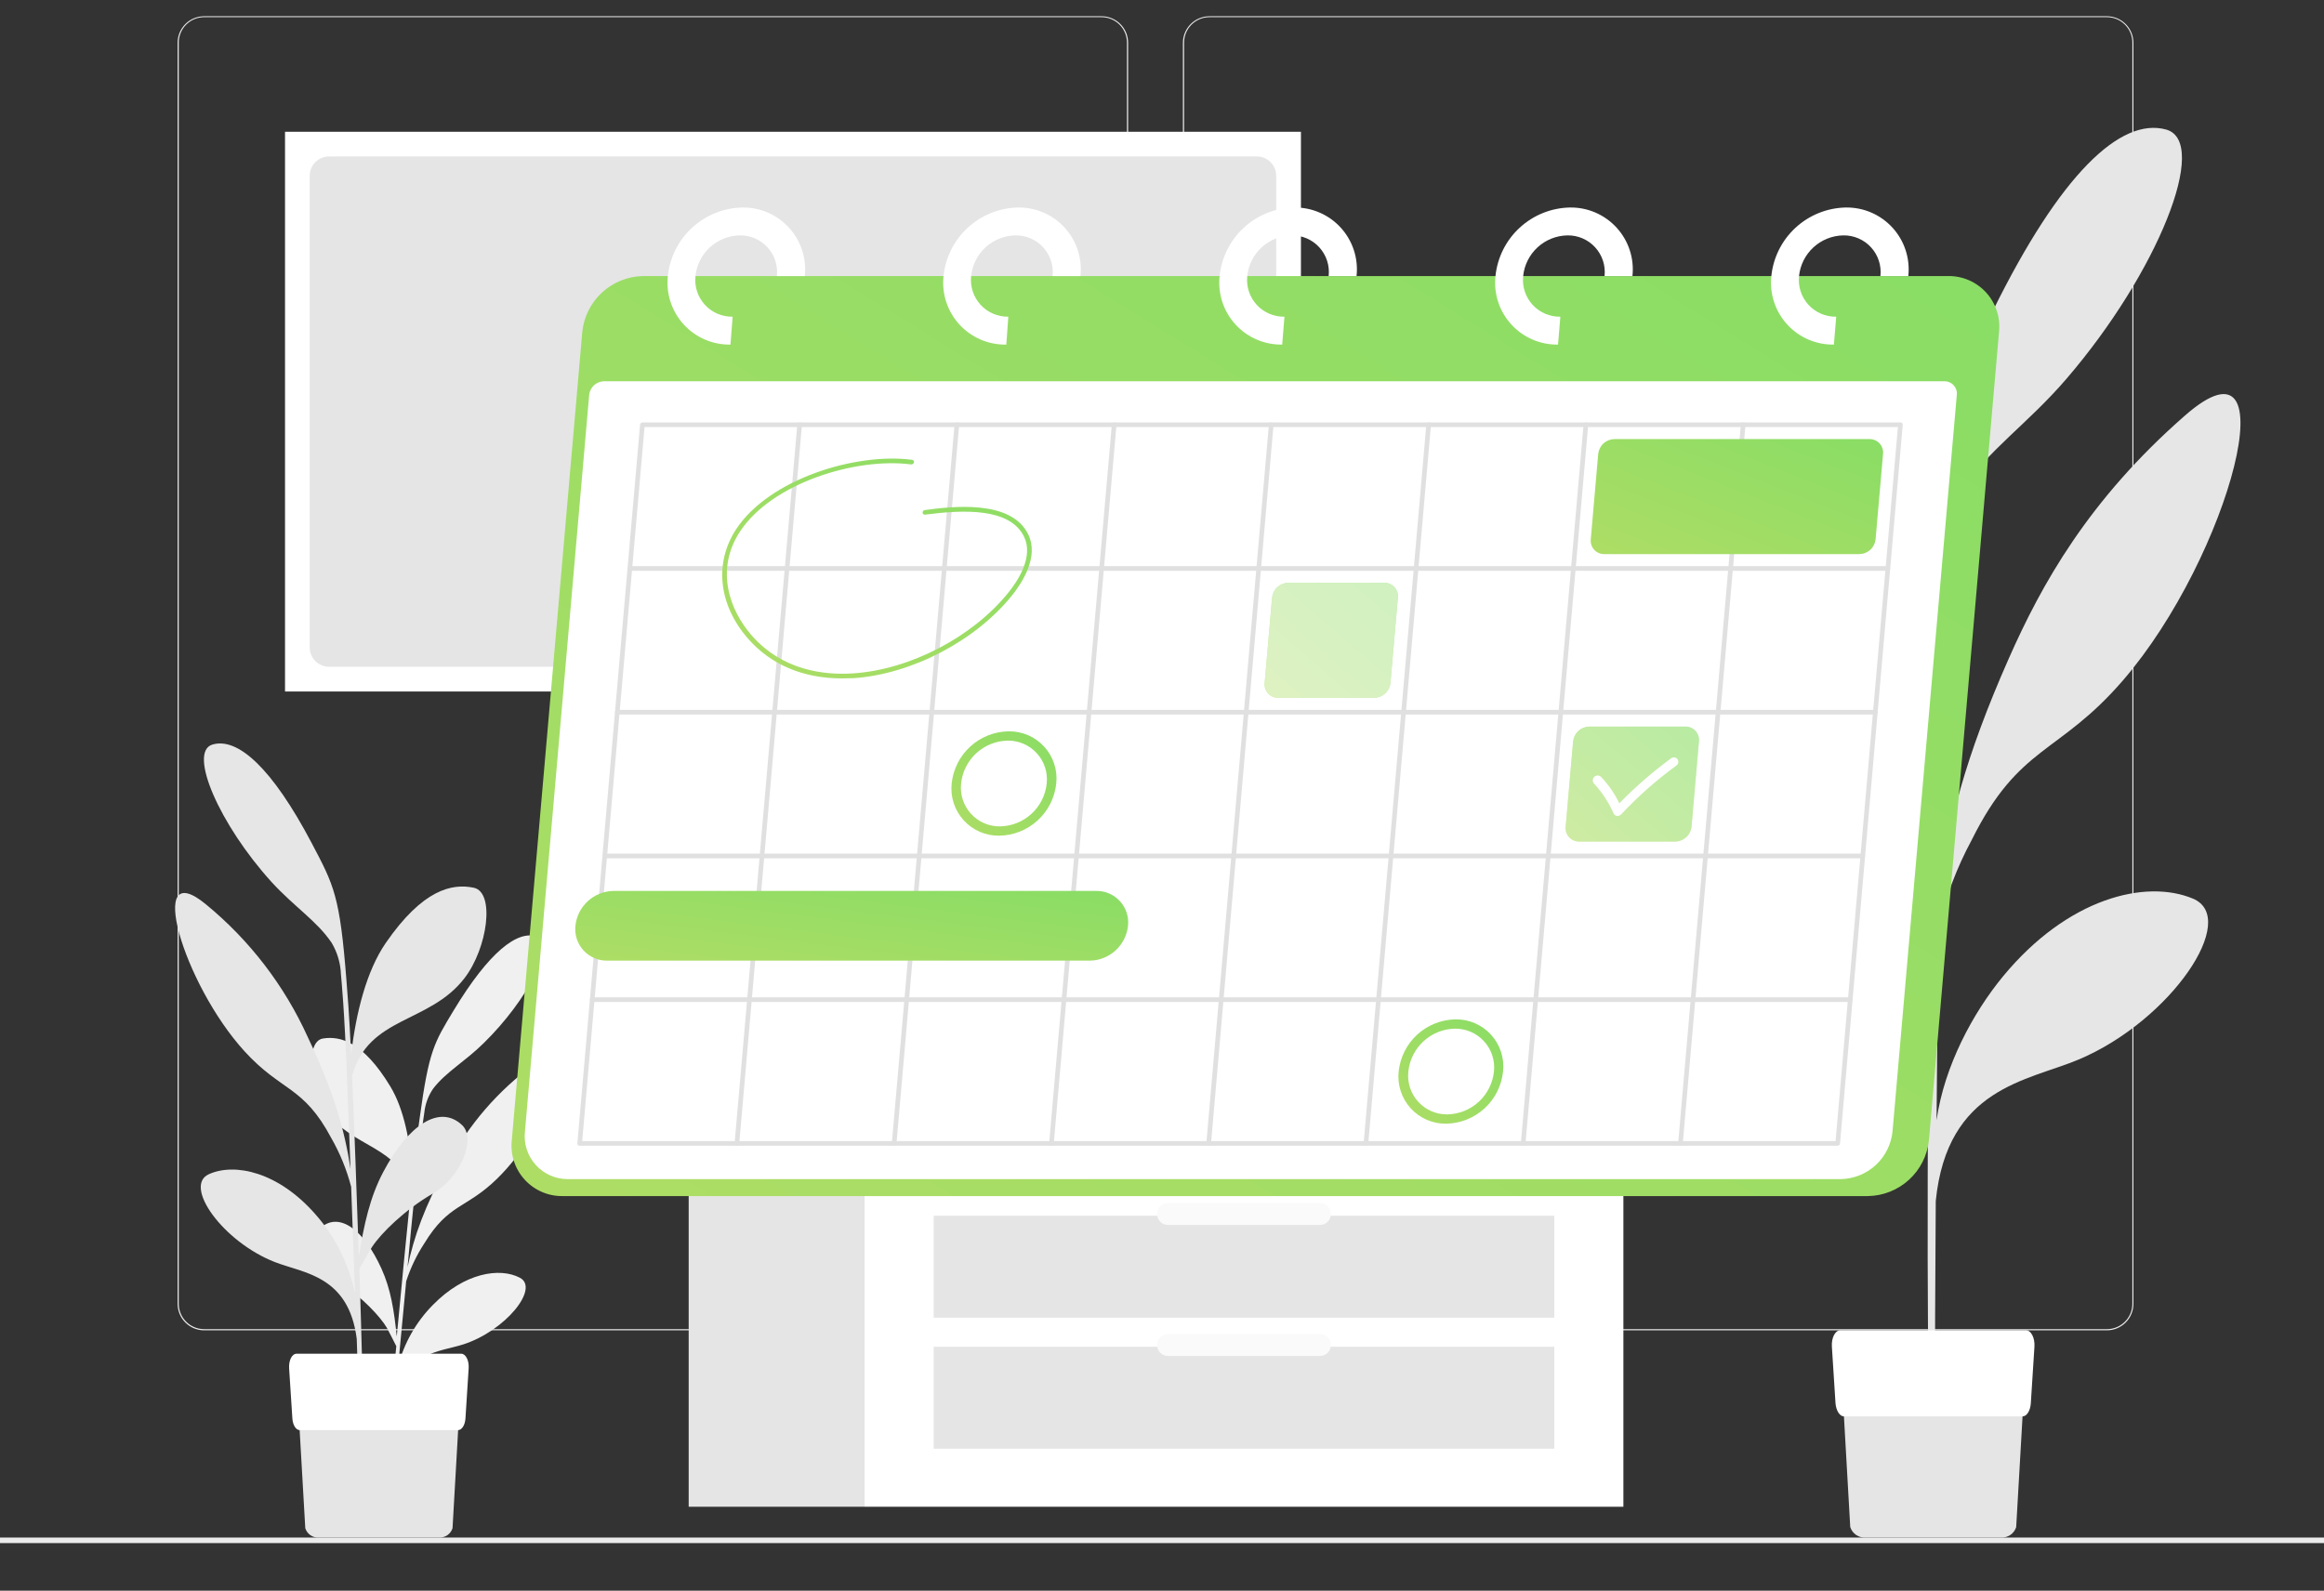 <svg width="463" height="317" viewBox="0 0 463 317" fill="none" xmlns="http://www.w3.org/2000/svg">
<rect x="0" y="0" width="463" height="317" fill="#333333" stroke="none"/>
<path d="M463 306.412H0V307.514H463V306.412Z" fill="#EBEBEB"/>
<path d="M219.462 265.112H40.661C39.26 265.11 37.918 264.552 36.928 263.56C35.939 262.569 35.383 261.225 35.383 259.825V8.481C35.395 7.088 35.956 5.756 36.944 4.775C37.933 3.794 39.268 3.242 40.661 3.239H219.462C220.865 3.239 222.21 3.797 223.201 4.788C224.193 5.78 224.75 7.125 224.75 8.527V259.825C224.75 261.227 224.193 262.572 223.201 263.564C222.21 264.555 220.865 265.112 219.462 265.112ZM40.661 3.425C39.322 3.427 38.038 3.961 37.092 4.909C36.146 5.857 35.614 7.141 35.614 8.481V259.825C35.614 261.164 36.146 262.449 37.092 263.397C38.038 264.345 39.322 264.878 40.661 264.881H219.462C220.803 264.878 222.087 264.345 223.035 263.397C223.982 262.45 224.516 261.165 224.518 259.825V8.481C224.516 7.14 223.982 5.856 223.035 4.908C222.087 3.961 220.803 3.427 219.462 3.425H40.661Z" fill="#EBEBEB"/>
<path d="M419.765 265.112H240.954C239.553 265.11 238.209 264.552 237.218 263.561C236.227 262.57 235.669 261.226 235.667 259.825V8.481C235.682 7.087 236.245 5.755 237.235 4.774C238.224 3.793 239.561 3.242 240.954 3.239H419.765C421.156 3.244 422.489 3.797 423.476 4.778C424.462 5.759 425.022 7.09 425.034 8.481V259.825C425.034 261.224 424.479 262.566 423.492 263.557C422.504 264.548 421.164 265.107 419.765 265.112ZM240.954 3.425C239.614 3.427 238.33 3.961 237.382 4.908C236.434 5.856 235.901 7.14 235.898 8.481V259.825C235.901 261.165 236.434 262.45 237.382 263.397C238.33 264.345 239.614 264.878 240.954 264.881H419.765C421.105 264.878 422.39 264.345 423.337 263.397C424.285 262.45 424.819 261.165 424.821 259.825V8.481C424.819 7.14 424.285 5.856 423.337 4.908C422.39 3.961 421.105 3.427 419.765 3.425H240.954Z" fill="#EBEBEB"/>
<path d="M436.889 179.082C427.499 175.147 411.943 178.943 399.053 194.574C393.099 201.797 387.357 212.391 385.811 223.234C385.913 210.863 386.042 197.575 386.163 185.027C387.584 178.873 389.823 172.937 392.821 167.378C402.275 148.376 410.091 150.478 422.934 135.607C444.297 110.864 456.539 64.184 435.287 82.825C416.017 99.678 406.692 116.55 400.219 131.19C391.46 150.978 387.941 164.785 386.228 178.638C386.348 166.859 386.459 156.043 386.561 147.7C386.894 120.485 387.635 111.734 387.774 109.03C388.107 102.484 390.265 98.668 390.867 97.733C395.932 89.779 403.886 84.575 411.674 75.509C429.833 54.406 440.315 28.283 431.565 25.82C422.425 23.292 410.415 34.812 397.071 61.86C389.422 77.361 387.468 81.028 385.959 111.401C385.829 114.04 385.246 123.985 384.968 137.801C382.811 122.939 378.708 108.169 371.551 98.382C357.744 79.5 347.243 77.695 339.594 79.5C331.945 81.306 335.149 101.132 343.78 111.725C356.744 127.671 378.412 124.282 384.829 145.496C384.505 164.229 384.274 187.953 384.144 210.048C381.959 198.639 379.672 189.148 374.653 180.212C365.319 163.6 353.836 156.349 345.947 164.174C341.03 169.045 346.734 182.694 357.012 188.25C367.448 193.935 376.014 201.797 379.329 206.529C380.097 207.631 382.662 211.854 384.126 214.289C383.987 241.263 384.005 265.071 384.237 273.192L385.542 273.312C385.459 271.219 385.542 257.496 385.653 239.337C387.931 216.678 403.933 215.446 414.165 211.131C432.454 203.399 446.279 183.027 436.889 179.082Z" fill="#E6E6E6"/>
<path d="M371.653 306.412H398.636C399.3 306.451 399.957 306.27 400.507 305.896C401.056 305.523 401.466 304.978 401.674 304.347L403.6 270.853H366.708L368.616 304.319C368.819 304.954 369.228 305.504 369.777 305.883C370.327 306.262 370.986 306.448 371.653 306.412Z" fill="#E5E5E5"/>
<path d="M367.384 282.271H402.924C403.776 282.271 404.489 281.15 404.59 279.669L405.313 268.372C405.424 266.631 404.646 265.112 403.655 265.112H366.615C365.615 265.112 364.837 266.631 364.958 268.372L365.68 279.669C365.81 281.15 366.532 282.271 367.384 282.271Z" fill="white"/>
<path d="M172.234 234.24H137.203V300.273H172.234V234.24Z" fill="#E5E5E5"/>
<path d="M172.233 300.273H323.421V234.24H172.233V300.273Z" fill="white"/>
<path d="M186.013 262.594H309.652V242.277H186.013V262.594Z" fill="#E5E5E5"/>
<path d="M186.013 288.707H309.652V268.391H186.013V288.707Z" fill="#E5E5E5"/>
<path d="M262.999 239.758H232.663C231.487 239.758 230.533 240.712 230.533 241.888V241.981C230.533 243.157 231.487 244.111 232.663 244.111H262.999C264.175 244.111 265.129 243.157 265.129 241.981V241.888C265.129 240.712 264.175 239.758 262.999 239.758Z" fill="#FAFAFA"/>
<path d="M262.999 265.863H232.663C231.487 265.863 230.533 266.816 230.533 267.992V268.085C230.533 269.261 231.487 270.215 232.663 270.215H262.999C264.175 270.215 265.129 269.261 265.129 268.085V267.992C265.129 266.816 264.175 265.863 262.999 265.863Z" fill="#FAFAFA"/>
<path d="M328.099 228.322H172.244V234.239H328.099V228.322Z" fill="#F0F0F0"/>
<path d="M132.306 234.239H172.235V228.322H132.306V234.239Z" fill="#E6E6E6"/>
<path d="M103.564 254.63C99.564 252.537 92.545 253.62 86.257 260.038C82.921 263.413 80.529 267.606 79.322 272.196C79.831 266.742 80.396 260.871 80.924 255.334C81.787 252.669 83.002 250.131 84.535 247.787C89.434 239.749 92.814 240.971 99.046 234.887C109.435 224.766 116.64 204.598 106.518 212.015C99.276 217.273 93.344 224.13 89.184 232.054C84.554 240.471 82.479 246.435 81.192 252.491C81.692 247.296 82.118 242.518 82.516 238.832C83.702 226.794 84.368 222.979 84.526 221.794C84.7 220.041 85.318 218.361 86.322 216.914C88.897 213.589 92.601 211.589 96.36 207.885C105.185 199.246 110.806 188.087 107.037 186.68C103.092 185.217 97.342 189.856 90.424 201.292C86.452 207.858 85.452 209.404 83.618 222.766C83.452 223.933 82.822 228.322 82.174 234.397C81.785 227.748 80.535 221.072 77.738 216.469C72.358 207.598 67.784 206.404 64.339 206.959C60.894 207.515 61.561 216.349 64.96 221.359C70.099 228.896 79.775 228.22 81.822 237.841C80.97 246.101 79.97 256.584 79.044 266.344C78.516 261.214 77.868 256.936 75.988 252.796C72.497 245.101 67.654 241.462 63.95 244.62C61.598 246.583 63.598 252.824 67.932 255.732C72.266 258.639 75.812 262.436 77.099 264.658C77.396 265.168 78.368 267.14 78.951 268.27C77.785 280.113 76.914 290.623 76.71 294.216L77.312 294.3C77.359 293.374 77.905 287.318 78.655 279.298C80.507 269.362 87.637 269.427 92.323 267.909C100.685 265.205 107.565 256.723 103.564 254.63Z" fill="#F0F0F0"/>
<path d="M41.615 233.999C46.791 231.665 55.505 233.545 62.913 242.073C66.85 246.547 69.545 251.975 70.728 257.815C70.478 250.917 70.219 243.509 69.96 236.517C69.075 233.108 67.739 229.832 65.987 226.776C60.431 216.321 56.098 217.608 48.717 209.506C36.429 196.023 28.901 170.179 41.041 180.235C49.74 187.378 56.678 196.427 61.32 206.682C66.497 217.59 68.663 225.201 69.83 232.934C69.59 226.368 69.358 220.34 69.173 215.682C68.589 200.514 68.043 195.644 67.923 194.134C67.837 191.929 67.201 189.78 66.071 187.884C63.126 183.522 58.663 180.744 54.125 175.799C43.689 164.299 37.457 149.871 42.291 148.39C47.356 146.843 54.227 153.085 62.07 167.965C66.571 176.503 67.71 178.513 69.025 195.431C69.145 196.903 69.608 202.44 69.951 210.145C70.932 201.811 72.997 193.532 76.849 187.921C84.257 177.179 90.091 176.022 94.379 176.911C98.666 177.8 97.156 188.949 92.526 194.949C85.526 204.033 73.405 202.459 70.145 214.395C70.599 224.831 71.071 238.064 71.488 250.379C72.534 243.99 73.673 238.656 76.331 233.6C81.294 224.192 87.591 219.979 92.073 224.229C94.851 226.868 91.915 234.563 86.257 237.841C80.6 241.119 75.933 245.759 74.155 248.444C73.738 249.065 72.377 251.463 71.599 252.843C72.08 267.881 72.423 281.16 72.414 285.688L71.645 285.753C71.645 284.586 71.423 276.937 71.071 266.807C69.451 254.185 60.524 253.759 54.755 251.509C44.449 247.49 36.439 236.332 41.615 233.999Z" fill="#E6E6E6"/>
<path d="M63.515 306.412H87.452C88.043 306.443 88.629 306.279 89.118 305.944C89.606 305.609 89.971 305.123 90.156 304.56L91.85 274.872H59.116L60.82 304.56C61.001 305.123 61.364 305.61 61.852 305.945C62.339 306.28 62.924 306.444 63.515 306.412Z" fill="#E5E5E5"/>
<path d="M59.719 285.003H91.249C92.009 285.003 92.638 284.003 92.731 282.688L93.37 272.668C93.472 271.122 92.787 269.779 91.898 269.779H59.08C58.154 269.779 57.506 271.122 57.599 272.668L58.247 282.688C58.339 284.003 58.969 285.003 59.719 285.003Z" fill="white"/>
<path d="M259.18 26.26H56.784V137.806H259.18V26.26Z" fill="white"/>
<path d="M254.253 129.009V35.047C254.253 32.91 252.52 31.177 250.382 31.177L65.571 31.177C63.433 31.177 61.7 32.91 61.7 35.047V129.009C61.7 131.146 63.433 132.879 65.571 132.879H250.382C252.52 132.879 254.253 131.146 254.253 129.009Z" fill="#E5E5E5"/>
<path d="M372.168 238.36H112.147C110.721 238.388 109.306 238.112 107.996 237.55C106.685 236.989 105.509 236.155 104.545 235.104C103.582 234.053 102.853 232.809 102.407 231.454C101.962 230.1 101.81 228.666 101.961 227.248L116.009 66.124C116.323 63.126 117.718 60.344 119.933 58.299C122.148 56.254 125.033 55.086 128.047 55.012H388.067C389.492 54.986 390.907 55.263 392.217 55.825C393.527 56.386 394.703 57.221 395.666 58.271C396.629 59.322 397.358 60.566 397.804 61.919C398.25 63.273 398.403 64.706 398.253 66.124L384.289 227.248C383.973 230.26 382.566 233.053 380.333 235.1C378.101 237.147 375.196 238.306 372.168 238.36Z" fill="url(#paint0_linear_23504_272)"/>
<path d="M366.752 234.98H113.213C111.999 234.998 110.795 234.757 109.681 234.274C108.568 233.791 107.569 233.077 106.753 232.178C105.937 231.279 105.321 230.217 104.947 229.062C104.573 227.907 104.449 226.686 104.583 225.479L117.38 78.699C117.456 77.963 117.799 77.281 118.343 76.78C118.886 76.278 119.595 75.993 120.334 75.977H387.365C387.713 75.971 388.059 76.039 388.379 76.177C388.699 76.315 388.986 76.519 389.221 76.777C389.455 77.035 389.633 77.339 389.74 77.671C389.848 78.002 389.884 78.353 389.846 78.699L377.04 225.479C376.78 228.046 375.591 230.429 373.696 232.179C371.801 233.929 369.331 234.925 366.752 234.98Z" fill="white"/>
<path d="M145.527 68.671C143.778 68.7 142.043 68.358 140.436 67.665C138.829 66.973 137.388 65.947 136.209 64.656C135.029 63.364 134.138 61.836 133.594 60.173C133.05 58.511 132.866 56.751 133.054 55.012C133.435 51.321 135.15 47.896 137.879 45.38C140.607 42.865 144.16 41.433 147.87 41.353C149.619 41.324 151.354 41.666 152.96 42.358C154.566 43.051 156.007 44.077 157.185 45.369C158.364 46.661 159.255 48.189 159.798 49.852C160.341 51.514 160.523 53.273 160.334 55.012H154.778C154.89 53.98 154.781 52.935 154.457 51.948C154.134 50.961 153.605 50.054 152.904 49.287C152.203 48.521 151.347 47.913 150.393 47.502C149.439 47.092 148.408 46.89 147.37 46.91C145.164 46.95 143.05 47.796 141.426 49.289C139.802 50.782 138.78 52.818 138.554 55.012C138.442 56.044 138.552 57.089 138.875 58.076C139.198 59.063 139.727 59.97 140.428 60.737C141.129 61.503 141.985 62.111 142.939 62.522C143.893 62.932 144.924 63.134 145.962 63.114L145.527 68.671Z" fill="white"/>
<path d="M200.484 68.671C198.732 68.706 196.992 68.367 195.381 67.677C193.77 66.987 192.325 65.962 191.141 64.67C189.957 63.377 189.063 61.847 188.516 60.182C187.97 58.517 187.785 56.754 187.974 55.012C188.355 51.321 190.07 47.896 192.799 45.38C195.527 42.865 199.08 41.433 202.79 41.353C204.539 41.324 206.274 41.666 207.88 42.358C209.486 43.051 210.927 44.077 212.105 45.369C213.284 46.661 214.175 48.189 214.718 49.852C215.261 51.514 215.443 53.273 215.254 55.012H209.698C209.81 53.98 209.701 52.935 209.377 51.948C209.054 50.961 208.525 50.054 207.824 49.287C207.123 48.521 206.267 47.913 205.313 47.502C204.359 47.092 203.328 46.89 202.29 46.91C200.084 46.95 197.97 47.796 196.346 49.289C194.722 50.782 193.7 52.818 193.474 55.012C193.364 56.044 193.474 57.088 193.798 58.075C194.122 59.061 194.651 59.967 195.352 60.733C196.052 61.499 196.907 62.108 197.861 62.519C198.815 62.929 199.844 63.132 200.882 63.114L200.484 68.671Z" fill="white"/>
<path d="M255.444 68.671C253.695 68.699 251.961 68.356 250.355 67.663C248.75 66.97 247.31 65.944 246.132 64.652C244.953 63.36 244.062 61.833 243.519 60.171C242.976 58.509 242.792 56.75 242.98 55.012C243.356 51.319 245.071 47.892 247.8 45.376C250.529 42.86 254.085 41.429 257.796 41.353C259.544 41.324 261.28 41.666 262.886 42.358C264.492 43.051 265.932 44.077 267.111 45.369C268.29 46.661 269.181 48.189 269.724 49.852C270.266 51.514 270.449 53.273 270.26 55.012H264.704C264.817 53.979 264.709 52.934 264.386 51.946C264.064 50.959 263.534 50.051 262.833 49.284C262.132 48.517 261.276 47.909 260.321 47.499C259.366 47.09 258.334 46.889 257.296 46.91C255.091 46.95 252.978 47.797 251.355 49.29C249.733 50.783 248.713 52.819 248.489 55.012C248.377 56.044 248.487 57.089 248.81 58.076C249.133 59.063 249.662 59.97 250.363 60.736C251.064 61.503 251.92 62.111 252.874 62.522C253.828 62.932 254.859 63.134 255.897 63.114L255.444 68.671Z" fill="white"/>
<path d="M310.4 68.671C308.651 68.699 306.917 68.355 305.311 67.663C303.706 66.97 302.266 65.944 301.088 64.652C299.909 63.36 299.018 61.833 298.475 60.171C297.932 58.509 297.748 56.75 297.936 55.012C298.314 51.32 300.03 47.894 302.758 45.378C305.487 42.863 309.041 41.431 312.752 41.353C314.501 41.324 316.236 41.666 317.843 42.358C319.449 43.051 320.89 44.077 322.07 45.368C323.25 46.66 324.141 48.188 324.685 49.851C325.229 51.513 325.413 53.273 325.225 55.012H319.669C319.781 53.98 319.672 52.935 319.349 51.948C319.025 50.961 318.496 50.054 317.795 49.287C317.094 48.521 316.238 47.912 315.284 47.502C314.33 47.092 313.299 46.89 312.261 46.91C310.056 46.95 307.943 47.797 306.321 49.29C304.698 50.783 303.678 52.818 303.455 55.012C303.343 56.044 303.452 57.089 303.775 58.076C304.098 59.063 304.628 59.97 305.328 60.736C306.029 61.503 306.885 62.111 307.839 62.522C308.794 62.931 309.824 63.134 310.863 63.114L310.4 68.671Z" fill="white"/>
<path d="M365.36 68.671C363.611 68.699 361.877 68.355 360.271 67.663C358.666 66.97 357.226 65.944 356.048 64.652C354.869 63.36 353.978 61.833 353.435 60.171C352.892 58.509 352.708 56.75 352.896 55.012C353.274 51.32 354.989 47.894 357.718 45.378C360.447 42.863 364.001 41.431 367.712 41.353C369.461 41.324 371.196 41.666 372.803 42.358C374.409 43.051 375.85 44.077 377.03 45.368C378.21 46.66 379.101 48.188 379.645 49.851C380.189 51.513 380.373 53.273 380.185 55.012H374.629C374.741 53.98 374.632 52.935 374.309 51.948C373.985 50.961 373.456 50.054 372.755 49.287C372.054 48.521 371.198 47.912 370.244 47.502C369.29 47.092 368.259 46.89 367.221 46.91C365.017 46.952 362.905 47.8 361.283 49.292C359.66 50.785 358.64 52.819 358.415 55.012C358.303 56.044 358.412 57.089 358.735 58.076C359.058 59.063 359.588 59.97 360.288 60.736C360.989 61.503 361.845 62.111 362.799 62.522C363.754 62.931 364.784 63.134 365.823 63.114L365.36 68.671Z" fill="white"/>
<path d="M366.082 228.322H115.442C115.383 228.324 115.324 228.313 115.269 228.29C115.215 228.267 115.166 228.232 115.126 228.188C115.086 228.143 115.057 228.091 115.039 228.035C115.022 227.978 115.017 227.918 115.025 227.859L127.517 84.644C127.528 84.519 127.586 84.402 127.678 84.317C127.771 84.231 127.891 84.183 128.017 84.181H378.648C378.708 84.179 378.767 84.191 378.822 84.214C378.877 84.237 378.926 84.272 378.967 84.316C379.007 84.359 379.038 84.411 379.056 84.468C379.075 84.525 379.081 84.585 379.074 84.644L366.582 227.859C366.571 227.985 366.514 228.101 366.421 228.187C366.329 228.272 366.208 228.32 366.082 228.322ZM115.988 227.396H365.694L378.111 85.107H128.406L115.988 227.396Z" fill="#E0E0E0"/>
<path d="M368.546 199.681H117.943C117.884 199.681 117.826 199.669 117.772 199.645C117.718 199.622 117.67 199.587 117.63 199.543C117.591 199.499 117.561 199.448 117.543 199.392C117.525 199.336 117.519 199.276 117.526 199.218C117.535 199.092 117.592 198.974 117.685 198.888C117.778 198.802 117.9 198.755 118.026 198.755H368.657C368.717 198.753 368.776 198.764 368.831 198.788C368.886 198.811 368.935 198.845 368.976 198.889C369.016 198.933 369.047 198.985 369.065 199.042C369.084 199.099 369.09 199.159 369.083 199.218C369.067 199.348 369.003 199.468 368.904 199.553C368.805 199.639 368.677 199.684 368.546 199.681Z" fill="#E0E0E0"/>
<path d="M371.073 171.04H120.442C120.383 171.04 120.324 171.028 120.27 171.004C120.216 170.981 120.167 170.946 120.127 170.902C120.087 170.859 120.056 170.807 120.037 170.751C120.018 170.695 120.011 170.636 120.016 170.577C120.03 170.451 120.089 170.334 120.183 170.249C120.277 170.163 120.399 170.115 120.526 170.114H371.157C371.216 170.112 371.276 170.123 371.331 170.146C371.386 170.17 371.435 170.204 371.475 170.248C371.516 170.292 371.546 170.344 371.565 170.401C371.583 170.458 371.589 170.518 371.583 170.577C371.567 170.702 371.507 170.818 371.414 170.903C371.32 170.988 371.2 171.036 371.073 171.04Z" fill="#E0E0E0"/>
<path d="M373.573 142.389H122.942C122.883 142.391 122.823 142.38 122.768 142.357C122.713 142.334 122.664 142.299 122.624 142.255C122.583 142.211 122.553 142.159 122.534 142.102C122.516 142.046 122.51 141.986 122.516 141.926C122.532 141.801 122.592 141.685 122.685 141.6C122.779 141.515 122.899 141.467 123.026 141.463H373.657C373.716 141.463 373.774 141.475 373.828 141.499C373.881 141.523 373.93 141.558 373.969 141.601C374.008 141.645 374.038 141.697 374.056 141.753C374.074 141.809 374.08 141.868 374.073 141.926C374.064 142.052 374.007 142.17 373.914 142.256C373.822 142.342 373.7 142.39 373.573 142.389Z" fill="#E0E0E0"/>
<path d="M376.073 113.748H125.442C125.383 113.75 125.323 113.739 125.268 113.716C125.213 113.692 125.164 113.658 125.124 113.614C125.083 113.57 125.053 113.518 125.034 113.461C125.016 113.405 125.01 113.345 125.016 113.285C125.028 113.16 125.085 113.043 125.177 112.958C125.27 112.872 125.39 112.824 125.516 112.822H376.157C376.216 112.82 376.275 112.831 376.33 112.855C376.384 112.878 376.433 112.913 376.473 112.957C376.512 113.001 376.542 113.053 376.559 113.11C376.577 113.167 376.582 113.226 376.573 113.285C376.564 113.411 376.507 113.529 376.414 113.615C376.322 113.701 376.2 113.749 376.073 113.748Z" fill="#E0E0E0"/>
<path d="M334.745 228.322C334.685 228.324 334.626 228.313 334.572 228.29C334.517 228.267 334.469 228.232 334.429 228.188C334.389 228.143 334.36 228.091 334.342 228.034C334.325 227.978 334.32 227.918 334.328 227.859L346.82 84.644C346.831 84.519 346.889 84.402 346.981 84.317C347.073 84.231 347.194 84.183 347.32 84.181C347.379 84.179 347.439 84.19 347.494 84.214C347.549 84.237 347.598 84.272 347.638 84.315C347.679 84.359 347.709 84.411 347.728 84.468C347.746 84.525 347.752 84.585 347.746 84.644L335.254 227.859C335.24 227.985 335.181 228.102 335.087 228.187C334.993 228.273 334.872 228.321 334.745 228.322Z" fill="#E0E0E0"/>
<path d="M303.419 228.322C303.359 228.324 303.3 228.313 303.245 228.29C303.19 228.266 303.141 228.232 303.1 228.188C303.06 228.144 303.029 228.092 303.011 228.035C302.992 227.979 302.986 227.919 302.993 227.859L315.485 84.644C315.498 84.518 315.558 84.401 315.651 84.316C315.745 84.231 315.867 84.183 315.994 84.181C316.053 84.179 316.112 84.19 316.167 84.213C316.221 84.237 316.27 84.272 316.31 84.316C316.35 84.36 316.379 84.412 316.396 84.469C316.414 84.525 316.419 84.585 316.411 84.644L303.919 227.859C303.909 227.985 303.853 228.103 303.76 228.189C303.667 228.275 303.545 228.323 303.419 228.322Z" fill="#E0E0E0"/>
<path d="M272.094 228.322C272.034 228.324 271.975 228.313 271.92 228.29C271.865 228.266 271.815 228.232 271.775 228.188C271.735 228.144 271.704 228.092 271.686 228.035C271.667 227.979 271.661 227.919 271.668 227.859L284.159 84.644C284.173 84.518 284.232 84.401 284.326 84.316C284.42 84.231 284.542 84.183 284.669 84.181C284.728 84.179 284.787 84.19 284.842 84.213C284.896 84.237 284.945 84.272 284.985 84.316C285.024 84.36 285.054 84.412 285.071 84.469C285.089 84.525 285.093 84.585 285.085 84.644L272.594 227.859C272.582 227.985 272.525 228.101 272.432 228.187C272.34 228.272 272.219 228.32 272.094 228.322Z" fill="#E0E0E0"/>
<path d="M240.758 228.322C240.698 228.324 240.639 228.313 240.584 228.29C240.529 228.266 240.48 228.232 240.439 228.188C240.399 228.144 240.368 228.092 240.35 228.035C240.331 227.978 240.325 227.918 240.332 227.859L252.796 84.644C252.807 84.519 252.864 84.402 252.957 84.317C253.049 84.231 253.17 84.183 253.296 84.181C253.355 84.179 253.415 84.19 253.47 84.214C253.525 84.237 253.574 84.272 253.614 84.315C253.655 84.359 253.685 84.411 253.704 84.468C253.722 84.525 253.728 84.585 253.722 84.644L241.267 227.859C241.255 227.986 241.197 228.104 241.102 228.19C241.008 228.275 240.885 228.323 240.758 228.322Z" fill="#E0E0E0"/>
<path d="M209.43 228.322C209.371 228.324 209.312 228.313 209.257 228.29C209.203 228.267 209.154 228.232 209.114 228.188C209.075 228.143 209.045 228.091 209.028 228.034C209.01 227.978 209.005 227.918 209.014 227.859L221.505 84.644C221.515 84.518 221.571 84.4 221.664 84.314C221.757 84.228 221.879 84.181 222.005 84.181C222.065 84.179 222.124 84.19 222.179 84.214C222.234 84.237 222.284 84.272 222.324 84.315C222.364 84.359 222.395 84.411 222.413 84.468C222.432 84.525 222.438 84.585 222.431 84.644L209.94 227.859C209.926 227.985 209.867 228.102 209.773 228.187C209.679 228.273 209.557 228.321 209.43 228.322Z" fill="#E0E0E0"/>
<path d="M178.102 228.322C178.043 228.324 177.983 228.313 177.929 228.29C177.874 228.266 177.824 228.232 177.784 228.188C177.743 228.144 177.713 228.092 177.694 228.035C177.676 227.979 177.67 227.919 177.676 227.859L190.168 84.644C190.182 84.518 190.241 84.401 190.335 84.316C190.429 84.231 190.551 84.183 190.677 84.181C190.737 84.179 190.796 84.19 190.85 84.213C190.905 84.237 190.954 84.272 190.993 84.316C191.033 84.36 191.063 84.412 191.08 84.469C191.097 84.525 191.102 84.585 191.094 84.644L178.602 227.859C178.593 227.985 178.536 228.103 178.443 228.189C178.351 228.275 178.229 228.323 178.102 228.322Z" fill="#E0E0E0"/>
<path d="M146.777 228.322C146.718 228.324 146.658 228.313 146.603 228.29C146.548 228.266 146.499 228.232 146.459 228.188C146.418 228.144 146.388 228.092 146.369 228.035C146.351 227.979 146.345 227.919 146.351 227.859L158.843 84.644C158.857 84.518 158.916 84.401 159.01 84.316C159.104 84.231 159.225 84.183 159.352 84.181C159.412 84.179 159.471 84.19 159.525 84.213C159.58 84.237 159.629 84.272 159.668 84.316C159.708 84.36 159.737 84.412 159.755 84.469C159.772 84.525 159.777 84.585 159.769 84.644L147.277 227.859C147.266 227.985 147.208 228.101 147.116 228.187C147.024 228.272 146.903 228.32 146.777 228.322Z" fill="#E0E0E0"/>
<path d="M273.788 139.065H254.648C254.269 139.071 253.893 138.997 253.545 138.846C253.197 138.696 252.885 138.473 252.63 138.193C252.375 137.912 252.183 137.581 252.066 137.22C251.95 136.86 251.911 136.478 251.953 136.102L253.435 119.11C253.514 118.308 253.885 117.563 254.477 117.017C255.07 116.47 255.842 116.161 256.648 116.147H275.788C276.168 116.139 276.545 116.212 276.894 116.362C277.243 116.512 277.556 116.735 277.812 117.015C278.068 117.296 278.261 117.628 278.378 117.989C278.496 118.35 278.535 118.732 278.492 119.11L277.011 136.102C276.931 136.905 276.559 137.651 275.964 138.198C275.37 138.744 274.595 139.053 273.788 139.065Z" fill="url(#paint1_linear_23504_272)"/>
<path opacity="0.6" d="M273.788 139.065H254.648C254.269 139.071 253.893 138.997 253.545 138.846C253.197 138.696 252.885 138.473 252.63 138.193C252.375 137.912 252.183 137.581 252.066 137.22C251.95 136.86 251.911 136.478 251.953 136.102L253.435 119.11C253.514 118.308 253.885 117.563 254.477 117.017C255.07 116.47 255.842 116.161 256.648 116.147H275.788C276.168 116.139 276.545 116.212 276.894 116.362C277.243 116.512 277.556 116.735 277.812 117.015C278.068 117.296 278.261 117.628 278.378 117.989C278.496 118.35 278.535 118.732 278.492 119.11L277.011 136.102C276.931 136.905 276.559 137.651 275.964 138.198C275.37 138.744 274.595 139.053 273.788 139.065Z" fill="white"/>
<path d="M333.766 167.706H314.626C314.247 167.714 313.871 167.64 313.523 167.491C313.174 167.342 312.862 167.12 312.606 166.841C312.35 166.561 312.157 166.23 312.039 165.87C311.921 165.51 311.881 165.129 311.922 164.752L313.403 147.751C313.487 146.95 313.861 146.207 314.455 145.663C315.048 145.119 315.821 144.811 316.626 144.797H335.766C336.145 144.791 336.52 144.865 336.868 145.015C337.215 145.165 337.527 145.387 337.783 145.666C338.038 145.945 338.232 146.275 338.35 146.635C338.469 146.994 338.51 147.375 338.47 147.751L336.989 164.752C336.905 165.553 336.531 166.296 335.937 166.84C335.344 167.384 334.571 167.693 333.766 167.706Z" fill="url(#paint2_linear_23504_272)"/>
<path opacity="0.4" d="M333.766 167.706H314.626C314.247 167.714 313.871 167.64 313.523 167.491C313.174 167.342 312.862 167.12 312.606 166.841C312.35 166.561 312.157 166.23 312.039 165.87C311.921 165.51 311.881 165.129 311.922 164.752L313.403 147.751C313.487 146.95 313.861 146.207 314.455 145.663C315.048 145.119 315.821 144.811 316.626 144.797H335.766C336.145 144.791 336.52 144.865 336.868 145.015C337.215 145.165 337.527 145.387 337.783 145.666C338.038 145.945 338.232 146.275 338.35 146.635C338.469 146.994 338.51 147.375 338.47 147.751L336.989 164.752C336.905 165.553 336.531 166.296 335.937 166.84C335.344 167.384 334.571 167.693 333.766 167.706Z" fill="white"/>
<path d="M370.446 110.424H319.627C319.247 110.431 318.87 110.358 318.521 110.208C318.172 110.058 317.859 109.836 317.603 109.555C317.347 109.275 317.154 108.943 317.037 108.581C316.919 108.22 316.881 107.838 316.923 107.461L318.404 90.469C318.484 89.667 318.855 88.922 319.447 88.376C320.04 87.829 320.812 87.52 321.618 87.505H372.446C372.825 87.499 373.201 87.574 373.55 87.724C373.898 87.874 374.21 88.097 374.466 88.377C374.722 88.657 374.915 88.989 375.033 89.349C375.151 89.71 375.19 90.091 375.15 90.469L373.668 107.461C373.589 108.264 373.216 109.01 372.622 109.557C372.028 110.103 371.253 110.412 370.446 110.424Z" fill="url(#paint3_linear_23504_272)"/>
<path d="M167.717 135.194C159.994 135.194 153.558 132.463 148.993 127.231C143.132 120.499 142.252 112.146 146.688 105.423C153.271 95.469 170.43 90.163 181.718 91.635C181.777 91.643 181.834 91.663 181.885 91.694C181.936 91.724 181.98 91.766 182.014 91.814C182.048 91.863 182.071 91.919 182.082 91.977C182.094 92.036 182.093 92.096 182.079 92.154C182.051 92.276 181.979 92.384 181.876 92.457C181.774 92.531 181.649 92.564 181.524 92.552C170.513 91.117 153.827 96.256 147.456 105.886C142.437 113.48 145.336 121.554 149.725 126.592C155.846 133.611 164.189 134.602 170.097 134.185C181.385 133.398 193.747 126.944 200.868 118.128C202.859 115.665 205.914 110.933 204.044 107.016C201.266 101.155 192.006 101.562 184.283 102.562C184.225 102.57 184.166 102.566 184.109 102.549C184.053 102.533 184.001 102.506 183.955 102.468C183.91 102.431 183.873 102.384 183.847 102.332C183.82 102.28 183.805 102.223 183.802 102.164C183.798 102.038 183.842 101.915 183.924 101.819C184.006 101.723 184.121 101.661 184.246 101.645C189.413 100.969 201.507 99.404 204.887 106.572C206.979 110.979 203.701 116.072 201.572 118.721C194.284 127.74 181.625 134.352 170.088 135.148C169.291 135.167 168.532 135.194 167.717 135.194Z" fill="url(#paint4_linear_23504_272)"/>
<path d="M322.247 162.604H322.173C322.028 162.594 321.888 162.546 321.768 162.465C321.647 162.383 321.551 162.272 321.487 162.141C320.533 159.958 319.222 157.948 317.607 156.196C317.426 156.016 317.323 155.77 317.322 155.514C317.321 155.258 317.422 155.012 317.603 154.83C317.783 154.648 318.029 154.546 318.285 154.545C318.541 154.544 318.787 154.645 318.969 154.826C320.453 156.378 321.682 158.156 322.608 160.094C325.79 156.827 329.237 153.829 332.914 151.131C333.106 150.982 333.347 150.915 333.588 150.942C333.829 150.97 334.049 151.091 334.201 151.279C334.272 151.381 334.322 151.496 334.347 151.618C334.372 151.74 334.373 151.865 334.349 151.987C334.324 152.109 334.276 152.224 334.206 152.327C334.136 152.43 334.046 152.517 333.942 152.585C329.997 155.469 326.33 158.715 322.988 162.28C322.893 162.382 322.778 162.464 322.651 162.519C322.524 162.575 322.386 162.604 322.247 162.604Z" fill="white"/>
<path d="M288.143 223.933C286.811 223.955 285.491 223.694 284.268 223.167C283.045 222.639 281.949 221.858 281.051 220.875C280.153 219.891 279.475 218.728 279.062 217.462C278.648 216.197 278.508 214.858 278.651 213.534C278.94 210.72 280.25 208.109 282.334 206.194C284.417 204.28 287.129 203.195 289.958 203.144C291.289 203.121 292.609 203.381 293.832 203.907C295.055 204.433 296.151 205.214 297.049 206.196C297.947 207.179 298.625 208.342 299.039 209.607C299.453 210.872 299.593 212.211 299.449 213.534C299.16 216.349 297.85 218.961 295.768 220.877C293.685 222.793 290.972 223.88 288.143 223.933ZM289.837 204.996C287.519 205.047 285.298 205.943 283.593 207.515C281.888 209.087 280.816 211.227 280.577 213.534C280.459 214.622 280.573 215.722 280.913 216.762C281.253 217.803 281.81 218.759 282.547 219.567C283.284 220.375 284.185 221.018 285.19 221.451C286.195 221.885 287.28 222.099 288.374 222.081C290.694 222.028 292.914 221.13 294.619 219.557C296.324 217.983 297.396 215.842 297.634 213.534C297.75 212.447 297.633 211.348 297.292 210.31C296.952 209.272 296.394 208.317 295.657 207.51C294.92 206.703 294.02 206.062 293.017 205.629C292.014 205.195 290.93 204.98 289.837 204.996Z" fill="url(#paint5_linear_23504_272)"/>
<path d="M199.088 166.54C197.757 166.562 196.436 166.3 195.213 165.773C193.991 165.246 192.894 164.465 191.996 163.481C191.099 162.498 190.421 161.335 190.007 160.069C189.593 158.803 189.453 157.464 189.597 156.141C189.886 153.319 191.201 150.702 193.292 148.785C195.383 146.869 198.104 145.786 200.94 145.742C202.271 145.719 203.592 145.981 204.815 146.508C206.037 147.035 207.134 147.816 208.032 148.8C208.929 149.783 209.607 150.946 210.021 152.212C210.435 153.478 210.575 154.817 210.432 156.141C210.14 158.961 208.824 161.577 206.734 163.493C204.644 165.41 201.923 166.493 199.088 166.54ZM200.736 147.594C198.416 147.645 196.195 148.541 194.49 150.115C192.784 151.689 191.713 153.832 191.476 156.141C191.358 157.228 191.472 158.329 191.812 159.369C192.152 160.409 192.709 161.365 193.446 162.174C194.183 162.982 195.084 163.624 196.089 164.058C197.094 164.491 198.179 164.706 199.273 164.688C201.593 164.634 203.813 163.737 205.518 162.163C207.223 160.59 208.295 158.448 208.533 156.141C208.65 155.055 208.535 153.956 208.196 152.918C207.857 151.88 207.301 150.925 206.566 150.118C205.831 149.31 204.933 148.667 203.931 148.232C202.93 147.797 201.847 147.579 200.755 147.594H200.736Z" fill="url(#paint6_linear_23504_272)"/>
<path d="M217.183 191.44H120.972C120.084 191.452 119.203 191.277 118.387 190.924C117.572 190.571 116.841 190.049 116.242 189.393C115.643 188.736 115.191 187.96 114.914 187.116C114.638 186.271 114.544 185.378 114.638 184.495C114.834 182.616 115.709 180.874 117.099 179.595C118.488 178.317 120.297 177.589 122.185 177.55H218.396C219.285 177.537 220.166 177.713 220.981 178.065C221.796 178.418 222.528 178.94 223.126 179.597C223.725 180.253 224.178 181.029 224.454 181.873C224.731 182.718 224.825 183.611 224.73 184.495C224.534 186.373 223.659 188.115 222.27 189.394C220.88 190.673 219.071 191.4 217.183 191.44Z" fill="url(#paint7_linear_23504_272)"/>
<defs>
<linearGradient id="paint0_linear_23504_272" x1="398.309" y1="55.01" x2="234.249" y2="320.228" gradientUnits="userSpaceOnUse">
<stop stop-color="#89DD65"/>
<stop offset="1" stop-color="#AEDD65"/>
</linearGradient>
<linearGradient id="paint1_linear_23504_272" x1="278.509" y1="116.146" x2="255.838" y2="142.43" gradientUnits="userSpaceOnUse">
<stop stop-color="#89DD65"/>
<stop offset="1" stop-color="#AEDD65"/>
</linearGradient>
<linearGradient id="paint2_linear_23504_272" x1="338.485" y1="144.797" x2="315.825" y2="171.085" gradientUnits="userSpaceOnUse">
<stop stop-color="#89DD65"/>
<stop offset="1" stop-color="#AEDD65"/>
</linearGradient>
<linearGradient id="paint3_linear_23504_272" x1="375.165" y1="87.505" x2="359.549" y2="127.2" gradientUnits="userSpaceOnUse">
<stop stop-color="#89DD65"/>
<stop offset="1" stop-color="#AEDD65"/>
</linearGradient>
<linearGradient id="paint4_linear_23504_272" x1="205.558" y1="91.393" x2="164.2" y2="149.622" gradientUnits="userSpaceOnUse">
<stop stop-color="#89DD65"/>
<stop offset="1" stop-color="#AEDD65"/>
</linearGradient>
<linearGradient id="paint5_linear_23504_272" x1="299.504" y1="203.143" x2="278.713" y2="224.05" gradientUnits="userSpaceOnUse">
<stop stop-color="#89DD65"/>
<stop offset="1" stop-color="#AEDD65"/>
</linearGradient>
<linearGradient id="paint6_linear_23504_272" x1="210.486" y1="145.74" x2="189.686" y2="166.684" gradientUnits="userSpaceOnUse">
<stop stop-color="#89DD65"/>
<stop offset="1" stop-color="#AEDD65"/>
</linearGradient>
<linearGradient id="paint7_linear_23504_272" x1="224.766" y1="177.549" x2="221.317" y2="204.897" gradientUnits="userSpaceOnUse">
<stop stop-color="#89DD65"/>
<stop offset="1" stop-color="#AEDD65"/>
</linearGradient>
</defs>
</svg>
